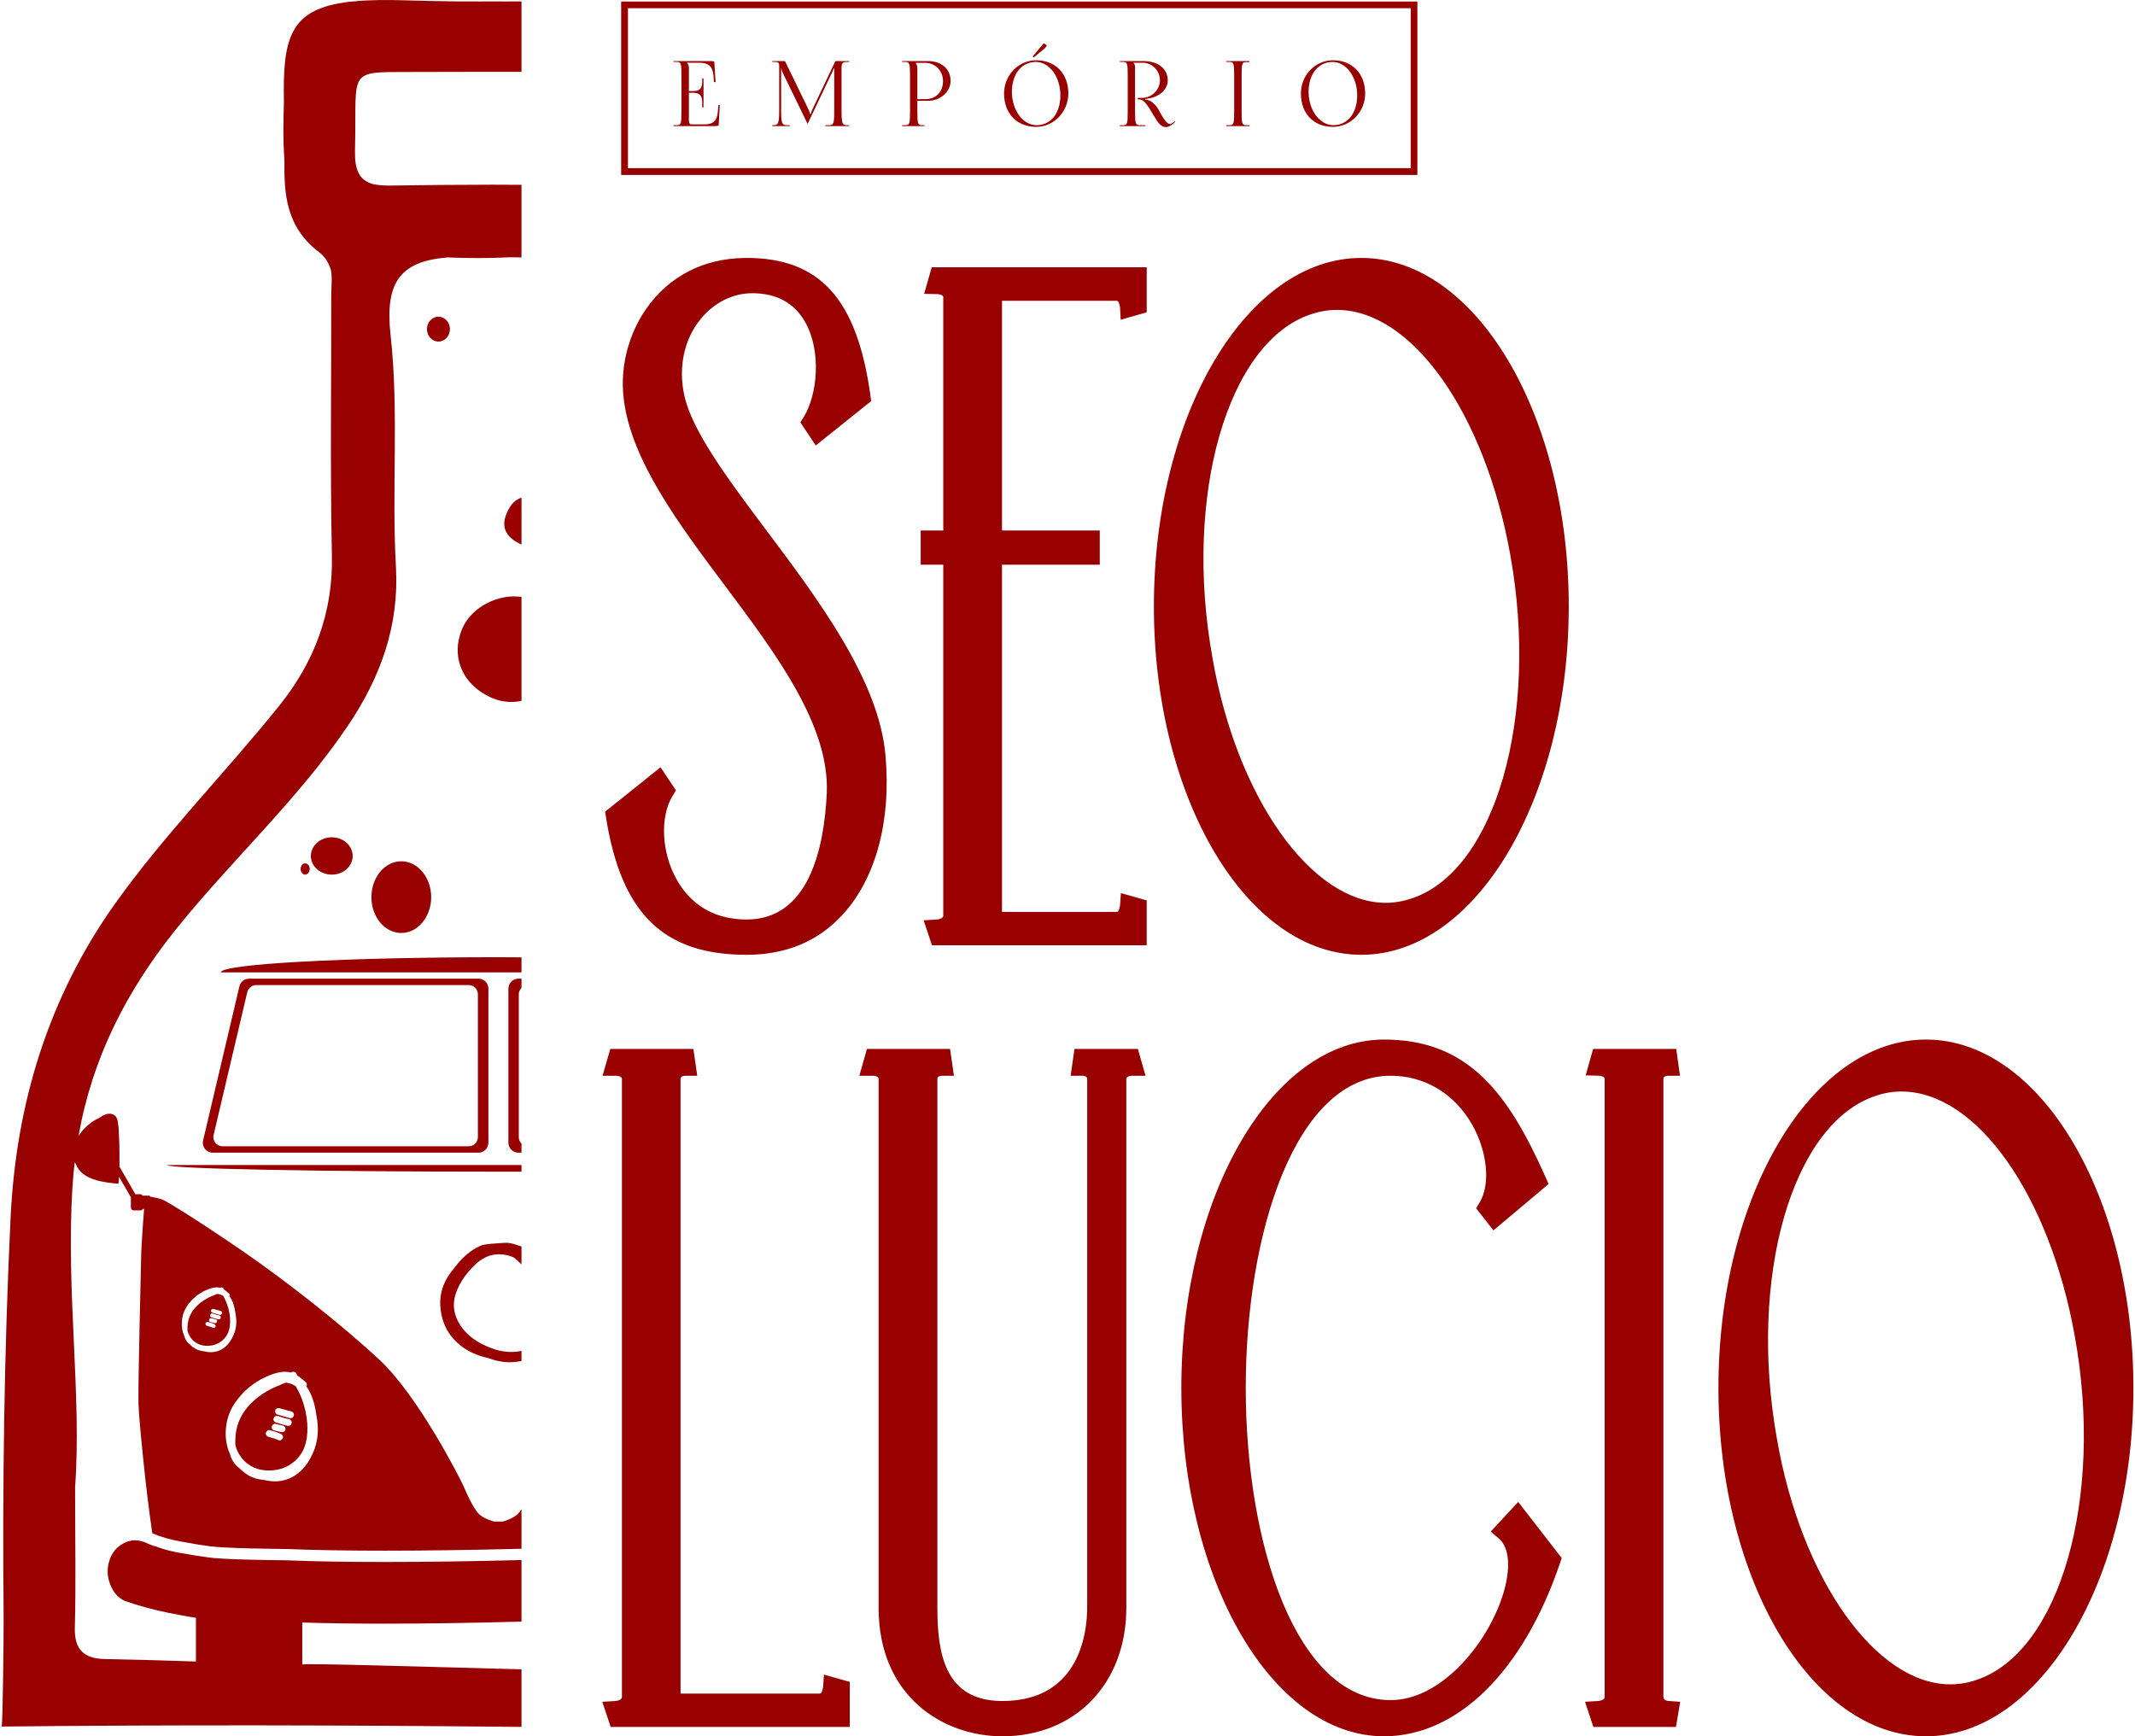 <svg xmlns="http://www.w3.org/2000/svg" xmlns:xlink="http://www.w3.org/1999/xlink" xmlns:xodm="http://www.corel.com/coreldraw/odm/2003" xml:space="preserve" width="300px" height="244px" fill-rule="evenodd" clip-rule="evenodd" viewBox="0 0 16.619 13.537"> <g id="Camada_x0020_1">    <g id="_2709286401488">   <path fill="#990000" fill-rule="nonzero" d="M15.394 13.098c-0.066,0.023 -0.134,0.034 -0.202,0.034l0 0c-0.581,0 -1.161,-0.82 -1.351,-1.908 -0.228,-1.263 0.116,-2.465 0.769,-2.68 0.065,-0.023 0.133,-0.034 0.201,-0.034 0.584,0 1.153,0.802 1.351,1.907 0.229,1.263 -0.116,2.466 -0.768,2.681zm-0.392 -4.993c-0.892,0 -1.618,1.218 -1.618,2.716 0,1.498 0.726,2.716 1.618,2.716 0.891,0 1.617,-1.218 1.617,-2.716 0,-1.498 -0.726,-2.716 -1.617,-2.716zm-2.047 5.126l0 -4.82c0,-0.019 0.022,-0.024 0.039,-0.024l0.09 0 -0.029 -0.209 -0.648 0 -0.058 0.206 0.102 0.003c0,0 0.042,0.002 0.046,0.021l0 4.823c0,0.027 -0.049,0.031 -0.05,0.031l-0.103 0.006 0.065 0.196 0.644 0 0.033 -0.196 -0.088 -0.006c-0.004,0 -0.043,-0.003 -0.043,-0.031zm-1.346 -1.29l0.063 0.054c0.091,0.077 0.097,0.265 0.014,0.491 -0.137,0.373 -0.484,0.769 -0.857,0.769 -0.742,0 -1.13,-1.225 -1.13,-2.434 0,-1.21 0.388,-2.434 1.13,-2.434 0.266,0 0.498,0.14 0.636,0.383 0.118,0.209 0.143,0.463 0.058,0.604l-0.028 0.046 0.135 0.173 0.43 -0.362 -0.024 -0.054c-0.294,-0.662 -0.607,-1.072 -1.259,-1.072 -0.871,0 -1.58,1.218 -1.58,2.716 0,1.498 0.709,2.716 1.58,2.716 0.572,0 1.085,-0.505 1.372,-1.35l0.013 -0.04 -0.339 -0.437 -0.214 0.231zm-3.245 -3.763l-0.03 0.209 0.091 0c0.006,0 0.038,0.001 0.038,0.024l0 4.124c0,0.171 -0.047,0.727 -0.661,0.727 -0.447,0 -0.507,-0.367 -0.507,-0.727l0 -4.124c0,-0.019 0.021,-0.024 0.038,-0.024l0.091 0 -0.03 -0.209 -0.648 0 -0.059 0.209 0.104 0c0.001,0 0.046,0.001 0.046,0.024l0 4.124c0,0.689 0.5,1.002 0.965,1.002 0.569,0 0.966,-0.412 0.966,-1.002l0 -4.124c0,-0.023 0.044,-0.024 0.045,-0.024l0.105 0 -0.06 -0.209 -0.494 0zm-1.96 4.975c-0.001,0.006 -0.008,0.051 -0.024,0.051l-1.087 0 0 -4.793c0,-0.019 0.022,-0.024 0.039,-0.024l0.091 0 -0.03 -0.209 -0.648 0 -0.06 0.209 0.105 0c0,0 0.046,0.001 0.046,0.024l0 4.82c0,0.027 -0.05,0.031 -0.051,0.031l-0.102 0.006 0.065 0.196 1.864 0 0 -0.351 -0.201 -0.057 -0.007 0.097zm4.588 -6.148c-0.066,0.022 -0.133,0.034 -0.201,0.034l0 0c-0.581,0 -1.162,-0.82 -1.351,-1.908 -0.229,-1.263 0.116,-2.466 0.768,-2.681 0.066,-0.022 0.134,-0.034 0.201,-0.034 0.585,0 1.153,0.802 1.352,1.908 0.228,1.263 -0.116,2.465 -0.769,2.681zm-0.392 -4.994c-0.892,0 -1.617,1.219 -1.617,2.716 0,1.498 0.725,2.717 1.617,2.717 0.892,0 1.617,-1.219 1.617,-2.717 0,-1.497 -0.725,-2.716 -1.617,-2.716zm-3.408 0.28l0.103 0.002c0.001,0 0.046,0.002 0.046,0.024l0 1.819 -0.176 0 0 0.267 0.176 0 0 2.735c0,0.027 -0.049,0.031 -0.05,0.031l-0.103 0.006 0.065 0.195 1.674 0 0 -0.35 -0.201 -0.057 -0.007 0.096c-0.001,0.006 -0.008,0.051 -0.024,0.051l-0.896 0 0 -2.707 0.762 0 0 -0.267 -0.762 0 0 -1.791 0.896 0c0.016,0 0.023,0.044 0.024,0.05l0.005 0.098 0.203 -0.058 0 -0.351 -1.676 0 -0.059 0.207zm-1.935 3.871l-0.12 -0.18 -0.432 0.346 0.007 0.046c0.12,0.75 0.448,1.07 1.096,1.07 0.308,0 0.561,-0.106 0.751,-0.316 0.258,-0.282 0.378,-0.735 0.331,-1.243 -0.052,-0.581 -0.518,-1.204 -0.93,-1.753 -0.3,-0.4 -0.582,-0.778 -0.639,-1.055 -0.046,-0.217 0,-0.432 0.128,-0.589 0.104,-0.128 0.251,-0.202 0.403,-0.202 0.19,0 0.33,0.077 0.414,0.228 0.126,0.224 0.095,0.561 -0.012,0.736l-0.027 0.043 0.12 0.18 0.432 -0.346 -0.006 -0.044c-0.104,-0.751 -0.393,-1.072 -0.965,-1.072 -0.365,0 -0.591,0.169 -0.716,0.311 -0.188,0.214 -0.278,0.512 -0.241,0.796 0.06,0.476 0.429,0.968 0.785,1.444 0.403,0.538 0.819,1.094 0.797,1.62 -0.021,0.45 -0.147,0.987 -0.625,0.987 -0.307,0 -0.467,-0.17 -0.546,-0.313 -0.118,-0.209 -0.131,-0.489 -0.031,-0.651l0.026 -0.043z"></path>   <path fill="#990000" fill-rule="nonzero" d="M4.883 1.311l6.102 0 0 -1.247 -6.102 0 0 1.247zm6.154 0.053l-6.207 0 0 -1.352 6.207 0 0 1.352z"></path>   <path fill="#990000" fill-rule="nonzero" d="M5.462 0.837l0 -0.039c0,-0.067 -0.036,-0.075 -0.076,-0.075l-0.028 0 0 0.213c0,0.023 0.007,0.034 0.019,0.034l0.102 0c0.068,0 0.099,-0.03 0.104,-0.095l0.006 -0.056 0.01 0 -0.009 0.157c-0.005,0.005 -0.015,0.007 -0.026,0.007l-0.326 0 0 -0.007 0.025 0c0.034,0 0.037,-0.01 0.037,-0.107l0 -0.279c0,-0.097 -0.003,-0.107 -0.037,-0.107l-0.025 0 0 -0.007 0.291 0c0.011,0 0.022,0.001 0.027,0.006l0.01 0.158 -0.013 0 -0.003 -0.049c-0.006,-0.074 -0.041,-0.102 -0.109,-0.102l-0.099 0 0 0.001c0.009,0.008 0.016,0.021 0.016,0.036l0 0.184 0.028 0c0.04,0 0.076,-0.006 0.076,-0.074l0 -0.025 0.01 0 0 0.226 -0.01 0z"></path>   <path fill="#990000" fill-rule="nonzero" d="M6.008 0.976l0.007 0c0.039,0 0.047,-0.012 0.047,-0.12l0 -0.337c0,-0.027 -0.003,-0.036 -0.034,-0.036l-0.02 0 0 -0.007 0.099 0 0.186 0.383c0.006,0.013 0.011,0.026 0.011,0.03l0.004 0c0,-0.004 0.005,-0.02 0.01,-0.03l0.182 -0.383 0.108 0 0 0.007 -0.021 0c-0.036,0 -0.039,0.016 -0.039,0.05l0 0.323c0,0.108 0.005,0.12 0.045,0.12l0.015 0 0 0.007 -0.186 0 0 -0.007 0.026 0c0.039,0 0.043,-0.011 0.043,-0.113l0 -0.297c0,-0.011 0,-0.024 0.001,-0.032l-0.005 0c-0.001,0.002 -0.006,0.014 -0.012,0.029l-0.189 0.398 -0.002 0.005 -0.001 0 -0.002 -0.005 -0.193 -0.397c-0.007,-0.014 -0.009,-0.028 -0.009,-0.03l-0.003 0c0.001,0.007 0.001,0.011 0.001,0.024l0 0.305c0,0.102 0.008,0.113 0.046,0.113l0.022 0 0 0.007 -0.137 0 0 -0.007z"></path>   <path fill="#990000" fill-rule="nonzero" d="M7.202 0.773c0.083,0 0.137,-0.057 0.137,-0.142 0,-0.078 -0.061,-0.141 -0.137,-0.141l-0.075 0 0 0.003c0.009,0.011 0.012,0.027 0.012,0.043l0 0.237 0.063 0zm-0.182 0.203l0.024 0c0.034,0 0.038,-0.01 0.038,-0.107l0 -0.279c0,-0.097 -0.004,-0.107 -0.038,-0.107l-0.024 0 0 -0.007 0.201 0c0.107,0 0.177,0.062 0.177,0.155 0,0.085 -0.08,0.155 -0.177,0.155l-0.082 0 0 0.083c0,0.097 0.004,0.107 0.038,0.107l0.018 0 0 0.007 -0.175 0 0 -0.007z"></path>   <path fill="#990000" fill-rule="nonzero" d="M8.038 0.44l0.081 -0.097c0.002,-0.002 0.004,-0.003 0.006,-0.003 0.003,0 0.005,0 0.008,0.002l0.016 0.014 -0.017 0.021 -0.086 0.071 -0.008 -0.008zm0.216 0.303c0,-0.143 -0.085,-0.26 -0.191,-0.26 -0.112,0 -0.187,0.094 -0.187,0.233 0,0.143 0.086,0.26 0.192,0.26 0.112,0 0.186,-0.093 0.186,-0.233zm-0.439 -0.014c0,-0.143 0.112,-0.259 0.25,-0.259 0.15,0 0.251,0.103 0.251,0.259 0,0.143 -0.113,0.26 -0.251,0.26 -0.15,0 -0.25,-0.104 -0.25,-0.26z"></path>   <path fill="#990000" fill-rule="nonzero" d="M8.717 0.976l0.025 0c0.034,0 0.037,-0.01 0.037,-0.107l0 -0.279c0,-0.097 -0.003,-0.107 -0.037,-0.107l-0.025 0 0 -0.007 0.183 0c0.115,0 0.191,0.06 0.191,0.15 0,0.081 -0.077,0.133 -0.158,0.143l-0.018 0.002 0 0.005c0.066,0.006 0.099,0.066 0.126,0.118 0.016,0.029 0.043,0.073 0.068,0.073 0.007,0 0.014,-0.003 0.021,-0.009l0.016 -0.013 0.004 0.005 -0.016 0.013c-0.023,0.02 -0.041,0.028 -0.058,0.028 -0.037,0 -0.063,-0.038 -0.083,-0.072 -0.073,-0.122 -0.089,-0.144 -0.129,-0.144l-0.007 0 0 -0.012 0.032 0c0.078,0 0.141,-0.062 0.141,-0.138 0,-0.075 -0.061,-0.136 -0.135,-0.136l-0.071 0 0 0.001c0.009,0.008 0.012,0.02 0.012,0.036l0 0.343c0,0.097 0.005,0.107 0.038,0.107l0.042 0 0 0.007 -0.199 0 0 -0.007z"></path>   <path fill="#990000" fill-rule="nonzero" d="M9.547 0.976l0.025 0c0.033,0 0.037,-0.011 0.037,-0.107l0 -0.28c0,-0.096 -0.004,-0.106 -0.037,-0.106l-0.025 0 0 -0.007 0.181 0 0 0.008 -0.024 0c-0.034,0 -0.037,0.011 -0.037,0.106l0 0.279c0,0.096 0.003,0.107 0.037,0.107l0.024 0 0 0.007 -0.181 0 0 -0.007z"></path>   <path fill="#990000" fill-rule="nonzero" d="M10.568 0.743c0,-0.143 -0.086,-0.26 -0.192,-0.26 -0.111,0 -0.187,0.094 -0.187,0.233 0,0.143 0.087,0.26 0.193,0.26 0.111,0 0.186,-0.093 0.186,-0.233zm-0.439 -0.014c0,-0.143 0.111,-0.259 0.25,-0.259 0.15,0 0.251,0.103 0.251,0.259 0,0.143 -0.113,0.26 -0.251,0.26 -0.151,0 -0.25,-0.104 -0.25,-0.26z"></path>   <path fill="#990000" fill-rule="nonzero" d="M2.402 6.775c0,-0.024 -0.016,-0.044 -0.036,-0.044 -0.019,0 -0.035,0.02 -0.035,0.044 0,0.024 0.016,0.044 0.035,0.044 0.02,0 0.036,-0.02 0.036,-0.044z"></path>   <path fill="#990000" fill-rule="nonzero" d="M1.709 7.581l2.344 0 0 -0.117c-0.059,0 -0.119,-0.001 -0.18,-0.001 -1.195,0 -2.164,0.053 -2.164,0.118z"></path>   <path fill="#990000" fill-rule="nonzero" d="M3.951 7.708l0 1.201c0,0.043 0.035,0.078 0.078,0.078l0.024 0 0 -0.071c-0.013,-0.013 -0.021,-0.031 -0.021,-0.051l0 -1.113c0,-0.019 0.008,-0.037 0.021,-0.05l0 -0.072 -0.024 0c-0.043,0 -0.078,0.035 -0.078,0.078z"></path>   <path fill="#990000" fill-rule="nonzero" d="M3.495 2.566c0,-0.053 -0.04,-0.097 -0.089,-0.097 -0.05,0 -0.09,0.044 -0.09,0.097 0,0.054 0.04,0.097 0.09,0.097 0.049,0 0.089,-0.043 0.089,-0.097z"></path>   <path fill="#990000" fill-rule="nonzero" d="M2.737 6.674c0,-0.081 -0.073,-0.146 -0.163,-0.146 -0.09,0 -0.163,0.065 -0.163,0.146 0,0.08 0.073,0.145 0.163,0.145 0.09,0 0.163,-0.065 0.163,-0.145z"></path>   <path fill="#990000" fill-rule="nonzero" d="M3.94 3.996c-0.054,0.121 0,0.196 0.105,0.246 0.003,0.001 0.006,0.002 0.008,0.003l0 -0.365c-0.047,0.014 -0.085,0.052 -0.113,0.116z"></path>   <path fill="#990000" fill-rule="nonzero" d="M3.116 6.715c-0.129,0 -0.233,0.125 -0.233,0.28 0,0.154 0.104,0.279 0.233,0.279 0.128,0 0.233,-0.125 0.233,-0.279 0,-0.155 -0.105,-0.28 -0.233,-0.28z"></path>   <path fill="#990000" fill-rule="nonzero" d="M3.873 9.135c0.06,0 0.121,0 0.18,0l0 -0.052 -2.763 0c0,0.029 1.157,0.052 2.583,0.052z"></path>   <path fill="#990000" fill-rule="nonzero" d="M2.061 11.169c0.002,-0.007 0.007,-0.012 0.013,-0.016 0.006,-0.003 0.013,-0.004 0.019,-0.002 0.003,0.001 0.011,0.003 0.025,0.007 0.014,0.004 0.025,0.007 0.034,0.011 0.01,0.003 0.019,0.007 0.027,0.012 0.007,0.003 0.011,0.008 0.014,0.015 0.002,0.007 0.001,0.014 -0.002,0.02 -0.004,0.006 -0.009,0.011 -0.016,0.013 -0.007,0.003 -0.013,0.002 -0.019,-0.002 -0.006,-0.003 -0.012,-0.005 -0.019,-0.007 -0.006,-0.003 -0.011,-0.005 -0.016,-0.006 -0.005,-0.002 -0.012,-0.004 -0.021,-0.006l-0.021 -0.006c-0.007,-0.003 -0.013,-0.007 -0.016,-0.014 -0.004,-0.006 -0.004,-0.013 -0.002,-0.019zm0.046 -0.049c0.002,-0.007 0.006,-0.012 0.013,-0.016 0.006,-0.004 0.013,-0.004 0.02,-0.002 0.017,0.005 0.034,0.009 0.053,0.013 0.007,0.001 0.012,0.005 0.016,0.011 0.003,0.007 0.005,0.013 0.003,0.021 -0.001,0.007 -0.005,0.012 -0.011,0.016 -0.006,0.003 -0.013,0.004 -0.02,0.003 -0.019,-0.004 -0.038,-0.009 -0.055,-0.014 -0.008,-0.001 -0.013,-0.005 -0.017,-0.011 -0.003,-0.007 -0.004,-0.014 -0.002,-0.021zm0.014 -0.063c0.002,-0.006 0.007,-0.012 0.013,-0.015 0.006,-0.004 0.013,-0.004 0.02,-0.002 0.042,0.014 0.071,0.022 0.087,0.024 0.007,0.002 0.012,0.005 0.016,0.011 0.004,0.006 0.006,0.013 0.004,0.02 -0.001,0.007 -0.004,0.013 -0.01,0.017 -0.006,0.004 -0.013,0.005 -0.02,0.005 -0.018,-0.004 -0.05,-0.013 -0.094,-0.027 -0.006,-0.002 -0.011,-0.007 -0.015,-0.013 -0.003,-0.006 -0.004,-0.013 -0.001,-0.02zm0.012 -0.059c0.001,-0.007 0.005,-0.012 0.012,-0.016 0.006,-0.004 0.013,-0.005 0.02,-0.003 0.004,0.001 0.036,0.01 0.095,0.026 0.007,0.002 0.012,0.006 0.016,0.012 0.003,0.007 0.004,0.013 0.002,0.021 -0.002,0.007 -0.006,0.012 -0.012,0.016 -0.007,0.003 -0.014,0.004 -0.021,0.002 -0.058,-0.017 -0.089,-0.026 -0.092,-0.027 -0.007,-0.001 -0.012,-0.004 -0.016,-0.011 -0.004,-0.006 -0.005,-0.013 -0.004,-0.02zm-0.295 0.314c0.019,0.04 0.045,0.074 0.079,0.1 0.035,0.026 0.072,0.042 0.112,0.048 0.041,0.007 0.081,0.006 0.122,-0.002 0.04,-0.007 0.079,-0.024 0.114,-0.05 0.036,-0.026 0.063,-0.058 0.083,-0.096 0.02,-0.039 0.032,-0.085 0.035,-0.139 0.003,-0.053 -0.001,-0.106 -0.011,-0.156 -0.01,-0.05 -0.025,-0.098 -0.044,-0.142 -0.008,-0.018 -0.02,-0.04 -0.035,-0.067 -0.021,-0.015 -0.047,-0.025 -0.076,-0.028l-0.018 0.006c-0.002,0.001 -0.005,0.002 -0.011,0.004 -0.005,0.002 -0.009,0.004 -0.011,0.006 -0.105,0.039 -0.191,0.096 -0.257,0.172 -0.065,0.075 -0.098,0.164 -0.098,0.266 0,0.013 0,0.025 0.001,0.036 0.004,0.014 0.009,0.028 0.015,0.042z"></path>   <path fill="#990000" fill-rule="nonzero" d="M1.598 10.308c0.004,-0.002 0.008,-0.002 0.011,-0.001 0.002,0.001 0.007,0.002 0.015,0.004 0.008,0.002 0.015,0.004 0.02,0.006 0.006,0.002 0.011,0.005 0.016,0.008 0.004,0.002 0.007,0.005 0.008,0.009 0.002,0.004 0.001,0.008 -0.001,0.011 -0.002,0.004 -0.005,0.007 -0.009,0.008 -0.004,0.001 -0.008,0.001 -0.012,-0.001 -0.003,-0.002 -0.007,-0.003 -0.01,-0.005 -0.004,-0.001 -0.007,-0.002 -0.01,-0.003 -0.003,-0.001 -0.007,-0.002 -0.012,-0.004l-0.013 -0.003c-0.004,-0.002 -0.007,-0.004 -0.01,-0.008 -0.002,-0.004 -0.002,-0.008 -0.001,-0.012 0.002,-0.004 0.004,-0.007 0.008,-0.009zm0.027 -0.029c0.004,-0.002 0.008,-0.002 0.012,-0.001 0.01,0.003 0.02,0.005 0.031,0.008 0.004,0 0.008,0.002 0.01,0.006 0.002,0.004 0.003,0.008 0.002,0.012 -0.001,0.004 -0.003,0.008 -0.007,0.01 -0.004,0.002 -0.008,0.003 -0.012,0.002 -0.011,-0.003 -0.022,-0.005 -0.032,-0.008 -0.005,-0.001 -0.008,-0.004 -0.01,-0.007 -0.002,-0.004 -0.003,-0.008 -0.001,-0.012 0.001,-0.005 0.003,-0.008 0.007,-0.01zm0.009 -0.037c0.003,-0.002 0.007,-0.002 0.012,-0.001 0.024,0.008 0.041,0.013 0.05,0.014 0.005,0.001 0.008,0.004 0.01,0.007 0.003,0.004 0.004,0.008 0.003,0.012 -0.001,0.004 -0.003,0.007 -0.006,0.01 -0.004,0.002 -0.008,0.003 -0.012,0.003 -0.011,-0.003 -0.029,-0.008 -0.055,-0.016 -0.004,-0.001 -0.007,-0.004 -0.009,-0.008 -0.002,-0.004 -0.003,-0.007 -0.001,-0.011 0.001,-0.004 0.004,-0.008 0.008,-0.01zm0.006 -0.035c0.004,-0.002 0.008,-0.003 0.012,-0.002 0.002,0.001 0.021,0.006 0.056,0.016 0.004,0.001 0.007,0.003 0.009,0.007 0.002,0.004 0.003,0.008 0.002,0.012 -0.001,0.004 -0.004,0.007 -0.008,0.009 -0.003,0.003 -0.007,0.003 -0.012,0.002 -0.034,-0.01 -0.052,-0.016 -0.054,-0.016 -0.004,-0.001 -0.008,-0.003 -0.01,-0.006 -0.002,-0.004 -0.003,-0.008 -0.002,-0.013 0.001,-0.004 0.003,-0.007 0.007,-0.009zm-0.181 0.195c0.01,0.024 0.026,0.044 0.046,0.059 0.021,0.015 0.043,0.025 0.066,0.029 0.024,0.004 0.048,0.003 0.072,-0.001 0.024,-0.005 0.047,-0.015 0.068,-0.03 0.021,-0.015 0.037,-0.034 0.049,-0.057 0.012,-0.023 0.019,-0.05 0.021,-0.082 0.001,-0.032 0,-0.062 -0.007,-0.092 -0.006,-0.03 -0.015,-0.058 -0.026,-0.084 -0.005,-0.011 -0.011,-0.024 -0.02,-0.04 -0.013,-0.009 -0.028,-0.014 -0.046,-0.016l-0.01 0.003c-0.001,0.001 -0.003,0.001 -0.006,0.003 -0.003,0.001 -0.006,0.002 -0.007,0.003 -0.062,0.023 -0.113,0.057 -0.152,0.101 -0.039,0.045 -0.058,0.098 -0.058,0.158 0,0.008 0,0.015 0,0.021 0.003,0.009 0.006,0.017 0.01,0.025z"></path>   <path fill="#990000" fill-rule="nonzero" d="M3.594 4.895c-0.099,0.224 -0.001,0.451 0.237,0.55 0.074,0.03 0.15,0.035 0.222,0.019l0 -0.81c-0.176,-0.027 -0.386,0.076 -0.459,0.241z"></path>   <path fill="#990000" fill-rule="nonzero" d="M1.406 10.298c0.003,-0.043 0.017,-0.081 0.04,-0.116 0.037,-0.054 0.085,-0.095 0.145,-0.122 0.046,-0.021 0.085,-0.028 0.115,-0.019 0.001,-0.001 0.002,-0.001 0.003,-0.002 0.004,-0.002 0.008,-0.002 0.012,-0.001 0.004,0.001 0.008,0.004 0.009,0.008l0.005 0.008c0.004,0.003 0.008,0.007 0.013,0.01l0.014 0.012 0.011 0.009c0.007,0.005 0.008,0.012 0.003,0.02 0.019,0.025 0.032,0.058 0.041,0.098 0.002,0.011 0.004,0.023 0.006,0.035 0.013,0.063 0.008,0.121 -0.016,0.174 -0.028,0.062 -0.067,0.102 -0.117,0.12 -0.033,0.012 -0.07,0.014 -0.109,0.004 -0.026,-0.002 -0.048,-0.009 -0.068,-0.019 -0.016,-0.009 -0.031,-0.02 -0.044,-0.034 -0.012,-0.009 -0.021,-0.018 -0.027,-0.028 -0.008,-0.011 -0.014,-0.023 -0.017,-0.037 -0.017,-0.037 -0.023,-0.077 -0.019,-0.12zm0.656 0.436c0.078,-0.036 0.143,-0.047 0.195,-0.033 0.002,-0.001 0.003,-0.002 0.005,-0.003 0.006,-0.004 0.013,-0.004 0.02,-0.002 0.008,0.003 0.013,0.007 0.016,0.014l0.007 0.014c0.007,0.005 0.015,0.01 0.023,0.017l0.024 0.019 0.018 0.015c0.011,0.009 0.013,0.02 0.006,0.034 0.031,0.043 0.054,0.099 0.068,0.166 0.004,0.019 0.007,0.039 0.01,0.059 0.022,0.107 0.013,0.205 -0.027,0.295 -0.047,0.105 -0.113,0.173 -0.197,0.203 -0.057,0.021 -0.118,0.023 -0.185,0.006 -0.044,-0.003 -0.082,-0.014 -0.115,-0.032 -0.027,-0.016 -0.051,-0.034 -0.074,-0.057 -0.02,-0.015 -0.035,-0.031 -0.046,-0.047 -0.013,-0.019 -0.023,-0.04 -0.029,-0.064 -0.028,-0.062 -0.039,-0.13 -0.032,-0.202 0.006,-0.072 0.029,-0.137 0.068,-0.195 0.062,-0.092 0.144,-0.161 0.245,-0.207zm1.991 2.281c-0.855,-0.022 -1.611,-0.047 -1.709,-0.038l0 -0.327c0.187,0.006 0.396,0.009 0.629,0.009 0.317,0 0.678,-0.005 1.08,-0.016l0 -0.48c-0.395,0.01 -0.75,0.015 -1.063,0.015 -0.291,0 -0.547,-0.004 -0.767,-0.013 -0.045,0 -0.143,-0.002 -0.294,-0.005 -0.152,-0.004 -0.256,-0.009 -0.313,-0.017 -0.057,-0.007 -0.136,-0.02 -0.237,-0.038 -0.019,-0.003 -0.036,-0.007 -0.054,-0.011 -0.047,-0.011 -0.091,-0.025 -0.133,-0.041 0,0.001 0,0.002 0,0.002 -0.027,-0.01 -0.054,-0.02 -0.079,-0.032 -0.024,-0.009 -0.048,-0.014 -0.072,-0.014 -0.031,0 -0.063,0.008 -0.093,0.025 -0.054,0.029 -0.09,0.075 -0.109,0.137 -0.019,0.061 -0.016,0.123 0.009,0.185 0.025,0.062 0.063,0.104 0.114,0.126 0.101,0.036 0.215,0.067 0.341,0.093 0.086,0.017 0.155,0.03 0.212,0.038l0 0.341c-0.236,-0.008 -0.472,-0.015 -0.708,-0.019 -0.164,-0.003 -0.242,-0.072 -0.236,-0.249 0.009,-0.332 0.002,-0.665 0.002,-1.091 0.052,-0.716 -0.071,-1.521 -0.021,-2.335 0.004,-0.068 0.01,-0.134 0.018,-0.199 0.004,0.006 0.006,0.013 0.011,0.019 0.022,0.057 0.075,0.098 0.159,0.122 0.041,0.012 0.098,0.021 0.171,0.027 0.001,-0.019 0.003,-0.037 0.004,-0.055l0.093 0.161 0 0.08c0,0.012 0.01,0.022 0.022,0.022l0.052 0c0.008,0 0.015,-0.004 0.018,-0.011l0.011 0c-0.014,0.17 -0.022,0.334 -0.022,0.334 0,0 -0.026,1.044 -0.022,1.182 0.002,0.106 0.058,0.683 0.108,1.012 0.063,0.028 0.137,0.049 0.219,0.064 0.102,0.019 0.178,0.031 0.233,0.038 0.053,0.007 0.155,0.012 0.304,0.016 0.157,0.003 0.25,0.005 0.295,0.005 0.218,0.009 0.475,0.013 0.764,0.013 0.311,0 0.668,-0.005 1.063,-0.015l0 -0.309c-0.012,0.019 -0.024,0.034 -0.035,0.044 -0.04,0.034 -0.111,0.053 -0.111,0.053l-0.068 0c0,0 -0.071,-0.019 -0.112,-0.053 -0.04,-0.035 -0.093,-0.145 -0.123,-0.217 -0.031,-0.071 -0.359,-0.712 -0.656,-0.989 -0.296,-0.276 -0.734,-0.62 -1.065,-0.847 -0.33,-0.227 -0.586,-0.387 -0.633,-0.406 -0.017,-0.006 -0.054,-0.015 -0.094,-0.022l0 -0.007 -0.033 0c-0.001,0 -0.002,0 -0.002,0 0,0 0,0 -0.001,0l-0.02 0c-0.004,-0.006 -0.01,-0.011 -0.018,-0.011l-0.039 0 -0.124 -0.215c0,-0.066 0,-0.124 -0.001,-0.173 -0.002,-0.055 -0.004,-0.1 -0.006,-0.132 -0.003,-0.02 -0.005,-0.036 -0.007,-0.048 -0.001,-0.007 -0.002,-0.014 -0.005,-0.019 -0.003,-0.01 -0.007,-0.017 -0.012,-0.022 -0.025,-0.024 -0.058,-0.025 -0.099,-0.004l-0.028 0.018c-0.042,0.018 -0.082,0.047 -0.12,0.087 -0.016,0.018 -0.029,0.035 -0.041,0.053 0.107,-0.606 0.37,-1.124 0.758,-1.609 0.434,-0.541 0.952,-1.011 1.342,-1.589 0.254,-0.377 0.401,-0.779 0.374,-1.243 -0.034,-0.601 0.025,-1.203 -0.042,-1.806 -0.045,-0.414 0.08,-0.571 0.443,-0.602 0.163,0.007 0.327,0.007 0.49,-0.001 0.03,0.001 0.059,0 0.088,0.001l0 -0.566c-0.074,0 -0.148,-0.001 -0.222,-0.001 -0.001,0 -0.002,0 -0.003,0 0,0 -0.001,0 -0.002,0 -0.269,0 -0.538,0.003 -0.807,0.007 -0.048,0 -0.088,-0.004 -0.125,-0.012 -0.11,-0.031 -0.143,-0.117 -0.139,-0.266 0.017,-0.671 -0.083,-0.601 0.538,-0.608 0.165,0 0.329,-0.001 0.493,-0.001 0.014,0 0.028,0 0.042,0 0.015,0 0.029,0 0.043,0 0.061,0 0.122,0 0.182,0l0 -0.549c-0.008,0 -0.016,0 -0.024,0 -0.067,0.001 -0.134,0 -0.201,0 -0.066,0 -0.133,0.001 -0.2,0 -0.022,0 -0.044,0 -0.065,0 -0.134,-0.001 -0.267,-0.004 -0.4,-0.008 -0.16,-0.005 -0.295,-0.004 -0.407,0.007 -0.033,0.002 -0.064,0.005 -0.094,0.011 -0.414,0.063 -0.471,0.283 -0.461,0.769 -0.004,0.152 -0.008,0.305 0.004,0.454 -0.004,0.267 0.011,0.528 0.275,0.726 0.042,0.032 0.069,0.079 0.086,0.13 0.014,0.065 0.004,0.136 0.004,0.202 0.001,0.677 -0.009,1.353 0.005,2.03 0.01,0.446 -0.139,0.831 -0.408,1.167 -0.421,0.525 -0.899,1.007 -1.287,1.553 -0.513,0.724 -0.768,1.55 -0.81,2.447 -0.05,1.042 -0.064,2.083 -0.054,3.125 0,0.092 -0.005,0.81 -0.016,0.837 1.372,-0.014 2.712,-0.011 4.053,0.003l0 -0.449z"></path>   <path fill="#990000" fill-rule="nonzero" d="M1.653 8.848l0.262 -1.112c0.008,-0.033 0.037,-0.056 0.07,-0.056l1.656 0c0.04,0 0.072,0.032 0.072,0.072l0 1.113c0,0.04 -0.032,0.072 -0.072,0.072l-1.918 0c-0.022,0 -0.043,-0.01 -0.057,-0.027 -0.013,-0.017 -0.019,-0.04 -0.013,-0.062zm-0.067 0.11c0.014,0.018 0.037,0.029 0.061,0.029l2.07 0c0.043,0 0.078,-0.035 0.078,-0.078l0 -1.201c0,-0.043 -0.035,-0.078 -0.078,-0.078l-1.787 0c-0.036,0 -0.068,0.025 -0.076,0.06l-0.283 1.201c-0.006,0.024 0,0.048 0.015,0.067z"></path>   <path fill="#990000" fill-rule="nonzero" d="M3.568 10.482c0.06,0.051 0.136,0.087 0.228,0.107 0.056,0.021 0.11,0.031 0.16,0.032 0.033,0 0.065,-0.004 0.097,-0.01l0 -0.079c-0.011,0.002 -0.023,0.005 -0.035,0.006 -0.055,0.006 -0.11,0.001 -0.164,-0.015 -0.053,-0.016 -0.104,-0.039 -0.151,-0.068 -0.047,-0.03 -0.087,-0.066 -0.119,-0.111 -0.031,-0.044 -0.05,-0.09 -0.056,-0.138 -0.007,-0.047 0.002,-0.098 0.024,-0.151 0.023,-0.053 0.053,-0.101 0.091,-0.144 0.037,-0.042 0.073,-0.079 0.123,-0.105 0.113,-0.059 0.228,-0.003 0.23,0 0.02,0.017 0.039,0.034 0.057,0.052l0 -0.14c-0.001,0 -0.003,0 -0.005,-0.001 -0.026,-0.008 -0.052,-0.019 -0.08,-0.024 -0.027,-0.006 -0.053,-0.003 -0.081,-0.001 -0.047,0.004 -0.1,0.005 -0.146,0.017l0 0.001c-0.06,0.024 -0.116,0.065 -0.168,0.122 -0.014,0.016 -0.028,0.033 -0.041,0.051 -0.08,0.09 -0.118,0.189 -0.112,0.296 0.008,0.127 0.057,0.228 0.148,0.303z"></path>  </g> </g></svg>